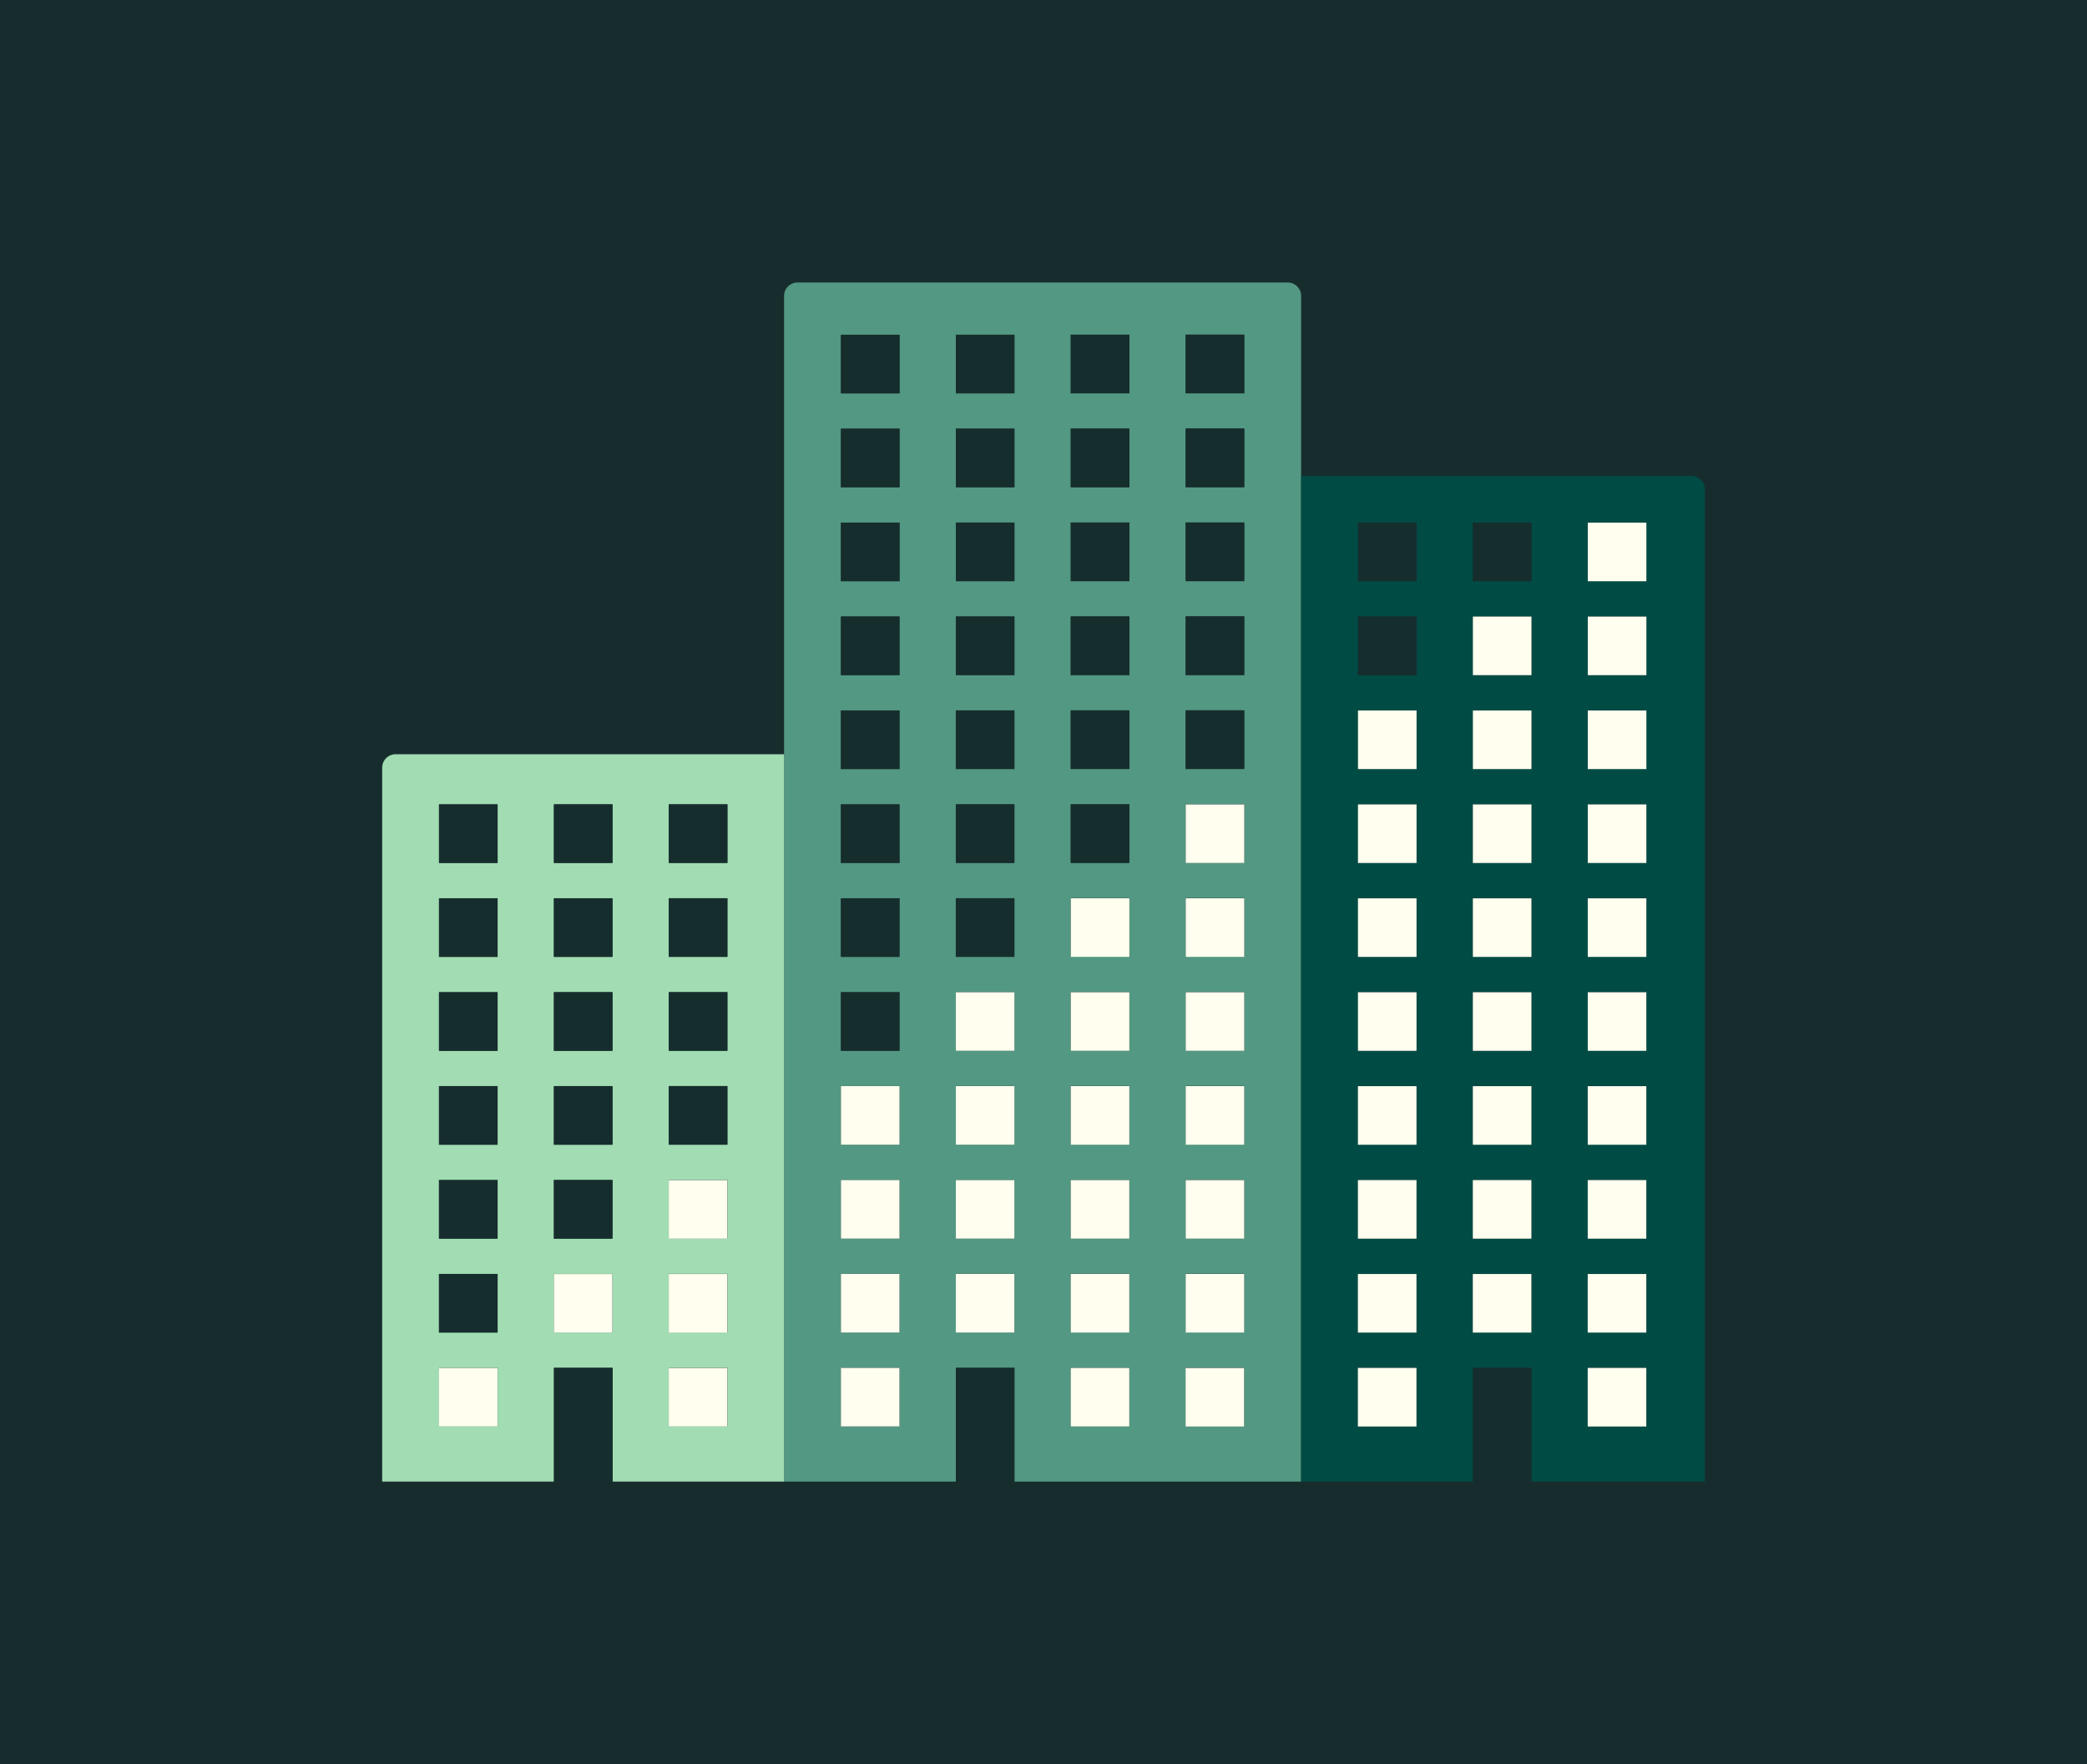 <?xml version="1.0" encoding="UTF-8"?>
<svg id="Illustration" xmlns="http://www.w3.org/2000/svg" viewBox="0 0 1680 1420">
  <defs>
    <style>
      .cls-1 {
        fill: #004c45;
      }

      .cls-2 {
        fill: #fffeef;
      }

      .cls-3 {
        fill: #172d2d;
      }

      .cls-4 {
        fill: #162d2d;
      }

      .cls-5 {
        fill: #a1dcb2;
      }

      .cls-6 {
        fill: #539882;
      }
    </style>
  </defs>
  <rect class="cls-3" width="1680" height="1420"/>
  <g>
    <path class="cls-6" d="m1047.4,238.2c0-5.97-4.84-10.81-10.81-10.81h-394.62c-5.97,0-10.81,4.84-10.81,10.81v954.4h138.28v-91.55h47.16v91.55h230.79V238.2Zm-323.29,910h-47.16v-47.16h47.16v47.16Zm0-75.6h-47.16v-47.16h47.16v47.16Zm0-75.6h-47.16v-47.16h47.16v47.16Zm0-75.6h-47.16v-47.16h47.16v47.16Zm0-75.6h-47.16v-47.16h47.16v47.16Zm0-75.6h-47.16v-47.16h47.16v47.16Zm0-75.6h-47.16v-47.16h47.16v47.16Zm0-75.6h-47.16v-47.16h47.16v47.16Zm0-75.6h-47.16v-47.16h47.16v47.16Zm0-75.6h-47.16v-47.16h47.16v47.16Zm0-75.6h-47.16v-47.16h47.16v47.16Zm0-75.6h-47.16v-47.16h47.16v47.16Zm92.5,755.95h-47.16v-47.16h47.16v47.16Zm0-75.6h-47.16v-47.16h47.16v47.16Zm0-75.6h-47.16v-47.16h47.16v47.16Zm0-75.6h-47.16v-47.16h47.16v47.16Zm0-75.6h-47.16v-47.16h47.16v47.16Zm0-75.6h-47.16v-47.16h47.16v47.16Zm0-75.6h-47.16v-47.16h47.16v47.16Zm0-75.6h-47.16v-47.16h47.16v47.16Zm0-75.6h-47.16v-47.16h47.16v47.16Zm0-75.6h-47.16v-47.16h47.16v47.16Zm0-75.6h-47.16v-47.16h47.16v47.16Zm92.5,831.55h-47.16v-47.16h47.16v47.16Zm0-75.6h-47.16v-47.16h47.16v47.16Zm0-75.6h-47.16v-47.16h47.16v47.16Zm0-75.6h-47.16v-47.16h47.16v47.16Zm0-75.6h-47.16v-47.16h47.16v47.16Zm0-75.6h-47.16v-47.16h47.16v47.16Zm0-75.6h-47.16v-47.16h47.16v47.16Zm0-75.6h-47.16v-47.16h47.16v47.16Zm0-75.6h-47.16v-47.16h47.16v47.16Zm0-75.6h-47.16v-47.16h47.16v47.16Zm0-75.6h-47.16v-47.16h47.16v47.16Zm0-75.6h-47.16v-47.16h47.16v47.16Zm92.5,831.55h-47.16v-47.16h47.16v47.16Zm0-75.6h-47.16v-47.16h47.16v47.16Zm0-75.6h-47.16v-47.16h47.16v47.16Zm0-75.6h-47.16v-47.16h47.16v47.16Zm0-75.6h-47.16v-47.16h47.16v47.16Zm0-75.6h-47.16v-47.16h47.16v47.16Zm0-75.6h-47.16v-47.16h47.16v47.16Zm0-75.6h-47.16v-47.16h47.16v47.16Zm0-75.6h-47.16v-47.16h47.16v47.16Zm0-75.6h-47.16v-47.16h47.16v47.16Zm0-75.6h-47.16v-47.16h47.16v47.16Zm0-75.6h-47.16v-47.16h47.16v47.16Z"/>
    <path class="cls-1" d="m1361.54,383.18h-314.14v809.42h138.28v-91.55h47.16v91.55h139.5V393.98c0-5.97-4.84-10.81-10.81-10.81Zm-221.2,765.03h-47.16v-47.16h47.16v47.16Zm0-75.6h-47.16v-47.16h47.16v47.16Zm0-75.6h-47.16v-47.16h47.16v47.16Zm0-75.6h-47.16v-47.16h47.16v47.16Zm0-75.6h-47.16v-47.16h47.16v47.16Zm0-75.6h-47.16v-47.16h47.16v47.16Zm0-75.6h-47.16v-47.16h47.16v47.16Zm0-75.6h-47.16v-47.16h47.16v47.16Zm0-75.6h-47.16v-47.16h47.16v47.16Zm0-75.6h-47.16v-47.16h47.16v47.16Zm92.5,604.76h-47.16v-47.16h47.16v47.16Zm0-75.6h-47.16v-47.16h47.16v47.16Zm0-75.6h-47.16v-47.16h47.16v47.16Zm0-75.6h-47.16v-47.16h47.16v47.16Zm0-75.6h-47.16v-47.16h47.16v47.16Zm0-75.6h-47.16v-47.16h47.16v47.16Zm0-75.6h-47.16v-47.16h47.16v47.16Zm0-75.6h-47.16v-47.16h47.16v47.16Zm0-75.6h-47.16v-47.16h47.16v47.16Zm92.5,680.36h-47.16v-47.16h47.16v47.16Zm0-75.6h-47.16v-47.16h47.16v47.16Zm0-75.6h-47.16v-47.16h47.16v47.16Zm0-75.6h-47.16v-47.16h47.16v47.16Zm0-75.6h-47.16v-47.16h47.16v47.16Zm0-75.6h-47.16v-47.16h47.16v47.16Zm0-75.6h-47.16v-47.16h47.16v47.16Zm0-75.6h-47.16v-47.16h47.16v47.16Zm0-75.6h-47.16v-47.16h47.16v47.16Zm0-75.6h-47.16v-47.16h47.16v47.16Z"/>
    <path class="cls-5" d="m318.46,607.12c-5.97,0-10.81,4.84-10.81,10.81v574.67h138.28v-91.55h47.16v91.55h138.08v-585.48h-312.72Zm82.13,541.08h-47.16v-47.16h47.16v47.16Zm0-75.6h-47.16v-47.16h47.16v47.16Zm0-75.6h-47.16v-47.16h47.16v47.16Zm0-75.6h-47.16v-47.16h47.16v47.16Zm0-75.6h-47.16v-47.16h47.16v47.16Zm0-75.6h-47.16v-47.16h47.16v47.16Zm0-75.6h-47.16v-47.16h47.16v47.16Zm92.5,377.98h-47.16v-47.16h47.16v47.16Zm0-75.6h-47.16v-47.16h47.16v47.16Zm0-75.6h-47.16v-47.16h47.16v47.16Zm0-75.6h-47.16v-47.16h47.16v47.16Zm0-75.6h-47.16v-47.16h47.16v47.16Zm0-75.6h-47.16v-47.16h47.16v47.16Zm92.5,453.57h-47.16v-47.16h47.16v47.16Zm0-75.6h-47.16v-47.16h47.16v47.16Zm0-75.6h-47.16v-47.16h47.16v47.16Zm0-75.6h-47.16v-47.16h47.16v47.16Zm0-75.6h-47.16v-47.16h47.16v47.16Zm0-75.6h-47.16v-47.16h47.16v47.16Zm0-75.6h-47.16v-47.16h47.16v47.16Z"/>
    <path class="cls-4" d="m676.95,269.5h47.16v47.16h-47.16v-47.16Zm92.5,47.16h47.16v-47.16h-47.16v47.16Zm92.5,0h47.16v-47.16h-47.16v47.16Zm92.5,0h47.16v-47.16h-47.16v47.16Zm-277.51,75.6h47.16v-47.16h-47.16v47.16Zm92.5,0h47.16v-47.16h-47.16v47.16Zm92.5,0h47.16v-47.16h-47.16v47.16Zm92.5,0h47.16v-47.16h-47.16v47.16Zm-277.51,75.6h47.16v-47.16h-47.16v47.16Zm92.5,0h47.16v-47.16h-47.16v47.16Zm92.5,0h47.16v-47.16h-47.16v47.16Zm92.5,0h47.16v-47.16h-47.16v47.16Zm-277.51,75.6h47.16v-47.16h-47.16v47.16Zm92.5,0h47.16v-47.16h-47.16v47.16Zm92.5,0h47.16v-47.16h-47.16v47.16Zm92.5,0h47.16v-47.16h-47.16v47.16Zm-277.51,75.6h47.16v-47.16h-47.16v47.16Zm92.5,0h47.16v-47.16h-47.16v47.16Zm92.5,0h47.16v-47.16h-47.16v47.16Zm92.5,0h47.16v-47.16h-47.16v47.16Zm-277.51,75.6h47.16v-47.16h-47.16v47.16Zm92.5,0h47.16v-47.16h-47.16v47.16Zm92.5,0h47.16v-47.16h-47.16v47.16Zm-185.01,75.6h47.16v-47.16h-47.16v47.16Zm92.5,0h47.16v-47.16h-47.16v47.16Zm-92.5,75.6h47.16v-47.16h-47.16v47.16Zm416.23-302.38h47.16v-47.16h-47.16v47.16Zm0-75.6h47.16v-47.16h-47.16v47.16Zm92.5,0h47.16v-47.16h-47.16v47.16Zm-832.25,226.79h47.16v-47.16h-47.16v47.16Zm92.5,0h47.16v-47.16h-47.16v47.16Zm92.5,0h47.16v-47.16h-47.16v47.16Zm-185.01,75.6h47.16v-47.16h-47.16v47.16Zm92.5,0h47.16v-47.16h-47.16v47.16Zm92.5,0h47.16v-47.16h-47.16v47.16Zm-185.01,75.6h47.16v-47.16h-47.16v47.16Zm92.5,0h47.16v-47.16h-47.16v47.16Zm92.5,0h47.16v-47.16h-47.16v47.16Zm-185.01,75.6h47.16v-47.16h-47.16v47.16Zm92.5,0h47.16v-47.16h-47.16v47.16Zm92.5,0h47.16v-47.16h-47.16v47.16Zm-185.01,75.6h47.16v-47.16h-47.16v47.16Zm92.5,0h47.16v-47.16h-47.16v47.16Zm-92.5,75.6h47.16v-47.16h-47.16v47.16Z"/>
    <path class="cls-4" d="m816.62,1101.05v91.55h-47.16v-91.55h47.16Zm369.07,0v91.55h47.16v-91.55h-47.16Zm-739.75,0v91.55h47.16v-91.55h-47.16Z"/>
    <path class="cls-2" d="m954.47,647.48h47.16v47.16h-47.16v-47.16Zm-92.5,122.75h47.16v-47.16h-47.16v47.16Zm92.5,0h47.16v-47.16h-47.16v47.16Zm-185.01,75.6h47.16v-47.16h-47.16v47.16Zm92.5,0h47.16v-47.16h-47.16v47.16Zm92.5,0h47.16v-47.16h-47.16v47.16Zm-277.51,75.6h47.16v-47.16h-47.16v47.16Zm92.5,0h47.16v-47.16h-47.16v47.16Zm92.5,0h47.16v-47.16h-47.16v47.16Zm92.5,0h47.16v-47.16h-47.16v47.16Zm-277.51,75.6h47.16v-47.16h-47.16v47.16Zm92.5,0h47.16v-47.16h-47.16v47.16Zm92.5,0h47.16v-47.16h-47.16v47.16Zm92.5,0h47.16v-47.16h-47.16v47.16Zm-277.51,75.6h47.16v-47.16h-47.16v47.16Zm92.5,0h47.16v-47.16h-47.16v47.16Zm92.5,0h47.16v-47.16h-47.16v47.16Zm92.5,0h47.16v-47.16h-47.16v47.16Zm-277.51,75.6h47.16v-47.16h-47.16v47.16Zm185.01,0h47.16v-47.16h-47.16v47.16Zm323.72-604.76h47.16v-47.16h-47.16v47.16Zm-92.5,75.6h47.16v-47.16h-47.16v47.16Zm92.5,0h47.16v-47.16h-47.16v47.16Zm92.5,0h47.16v-47.16h-47.16v47.16Zm0-151.19h47.16v-47.16h-47.16v47.16Zm0,75.6h47.16v-47.16h-47.16v47.16Zm-185.01,151.19h47.16v-47.16h-47.16v47.16Zm92.5,0h47.16v-47.16h-47.16v47.16Zm92.5,0h47.16v-47.16h-47.16v47.16Zm-185.01,75.6h47.16v-47.16h-47.16v47.16Zm92.5,0h47.16v-47.16h-47.16v47.16Zm92.5,0h47.16v-47.16h-47.16v47.16Zm-185.01,75.6h47.16v-47.16h-47.16v47.16Zm92.5,0h47.16v-47.16h-47.16v47.16Zm92.5,0h47.16v-47.16h-47.16v47.16Zm-185.01,75.6h47.16v-47.16h-47.16v47.16Zm92.5,0h47.16v-47.16h-47.16v47.16Zm92.5,0h47.16v-47.16h-47.16v47.16Zm-185.01,75.6h47.16v-47.16h-47.16v47.16Zm92.5,0h47.16v-47.16h-47.16v47.16Zm92.5,0h47.16v-47.16h-47.16v47.16Zm-185.01,75.6h47.16v-47.16h-47.16v47.16Zm92.5,0h47.16v-47.16h-47.16v47.16Zm92.5,0h47.16v-47.16h-47.16v47.16Zm-185.01,75.6h47.16v-47.16h-47.16v47.16Zm185.01,0h47.16v-47.16h-47.16v47.16Zm-739.75-151.19h47.16v-47.16h-47.16v47.16Zm-92.5,75.6h47.16v-47.16h-47.16v47.16Zm92.5,0h47.16v-47.16h-47.16v47.16Zm-185.01,75.6h47.16v-47.16h-47.16v47.16Zm185.01,0h47.16v-47.16h-47.16v47.16Zm416.03,0h47.16v-47.16h-47.16v47.16Z"/>
  </g>
</svg>
